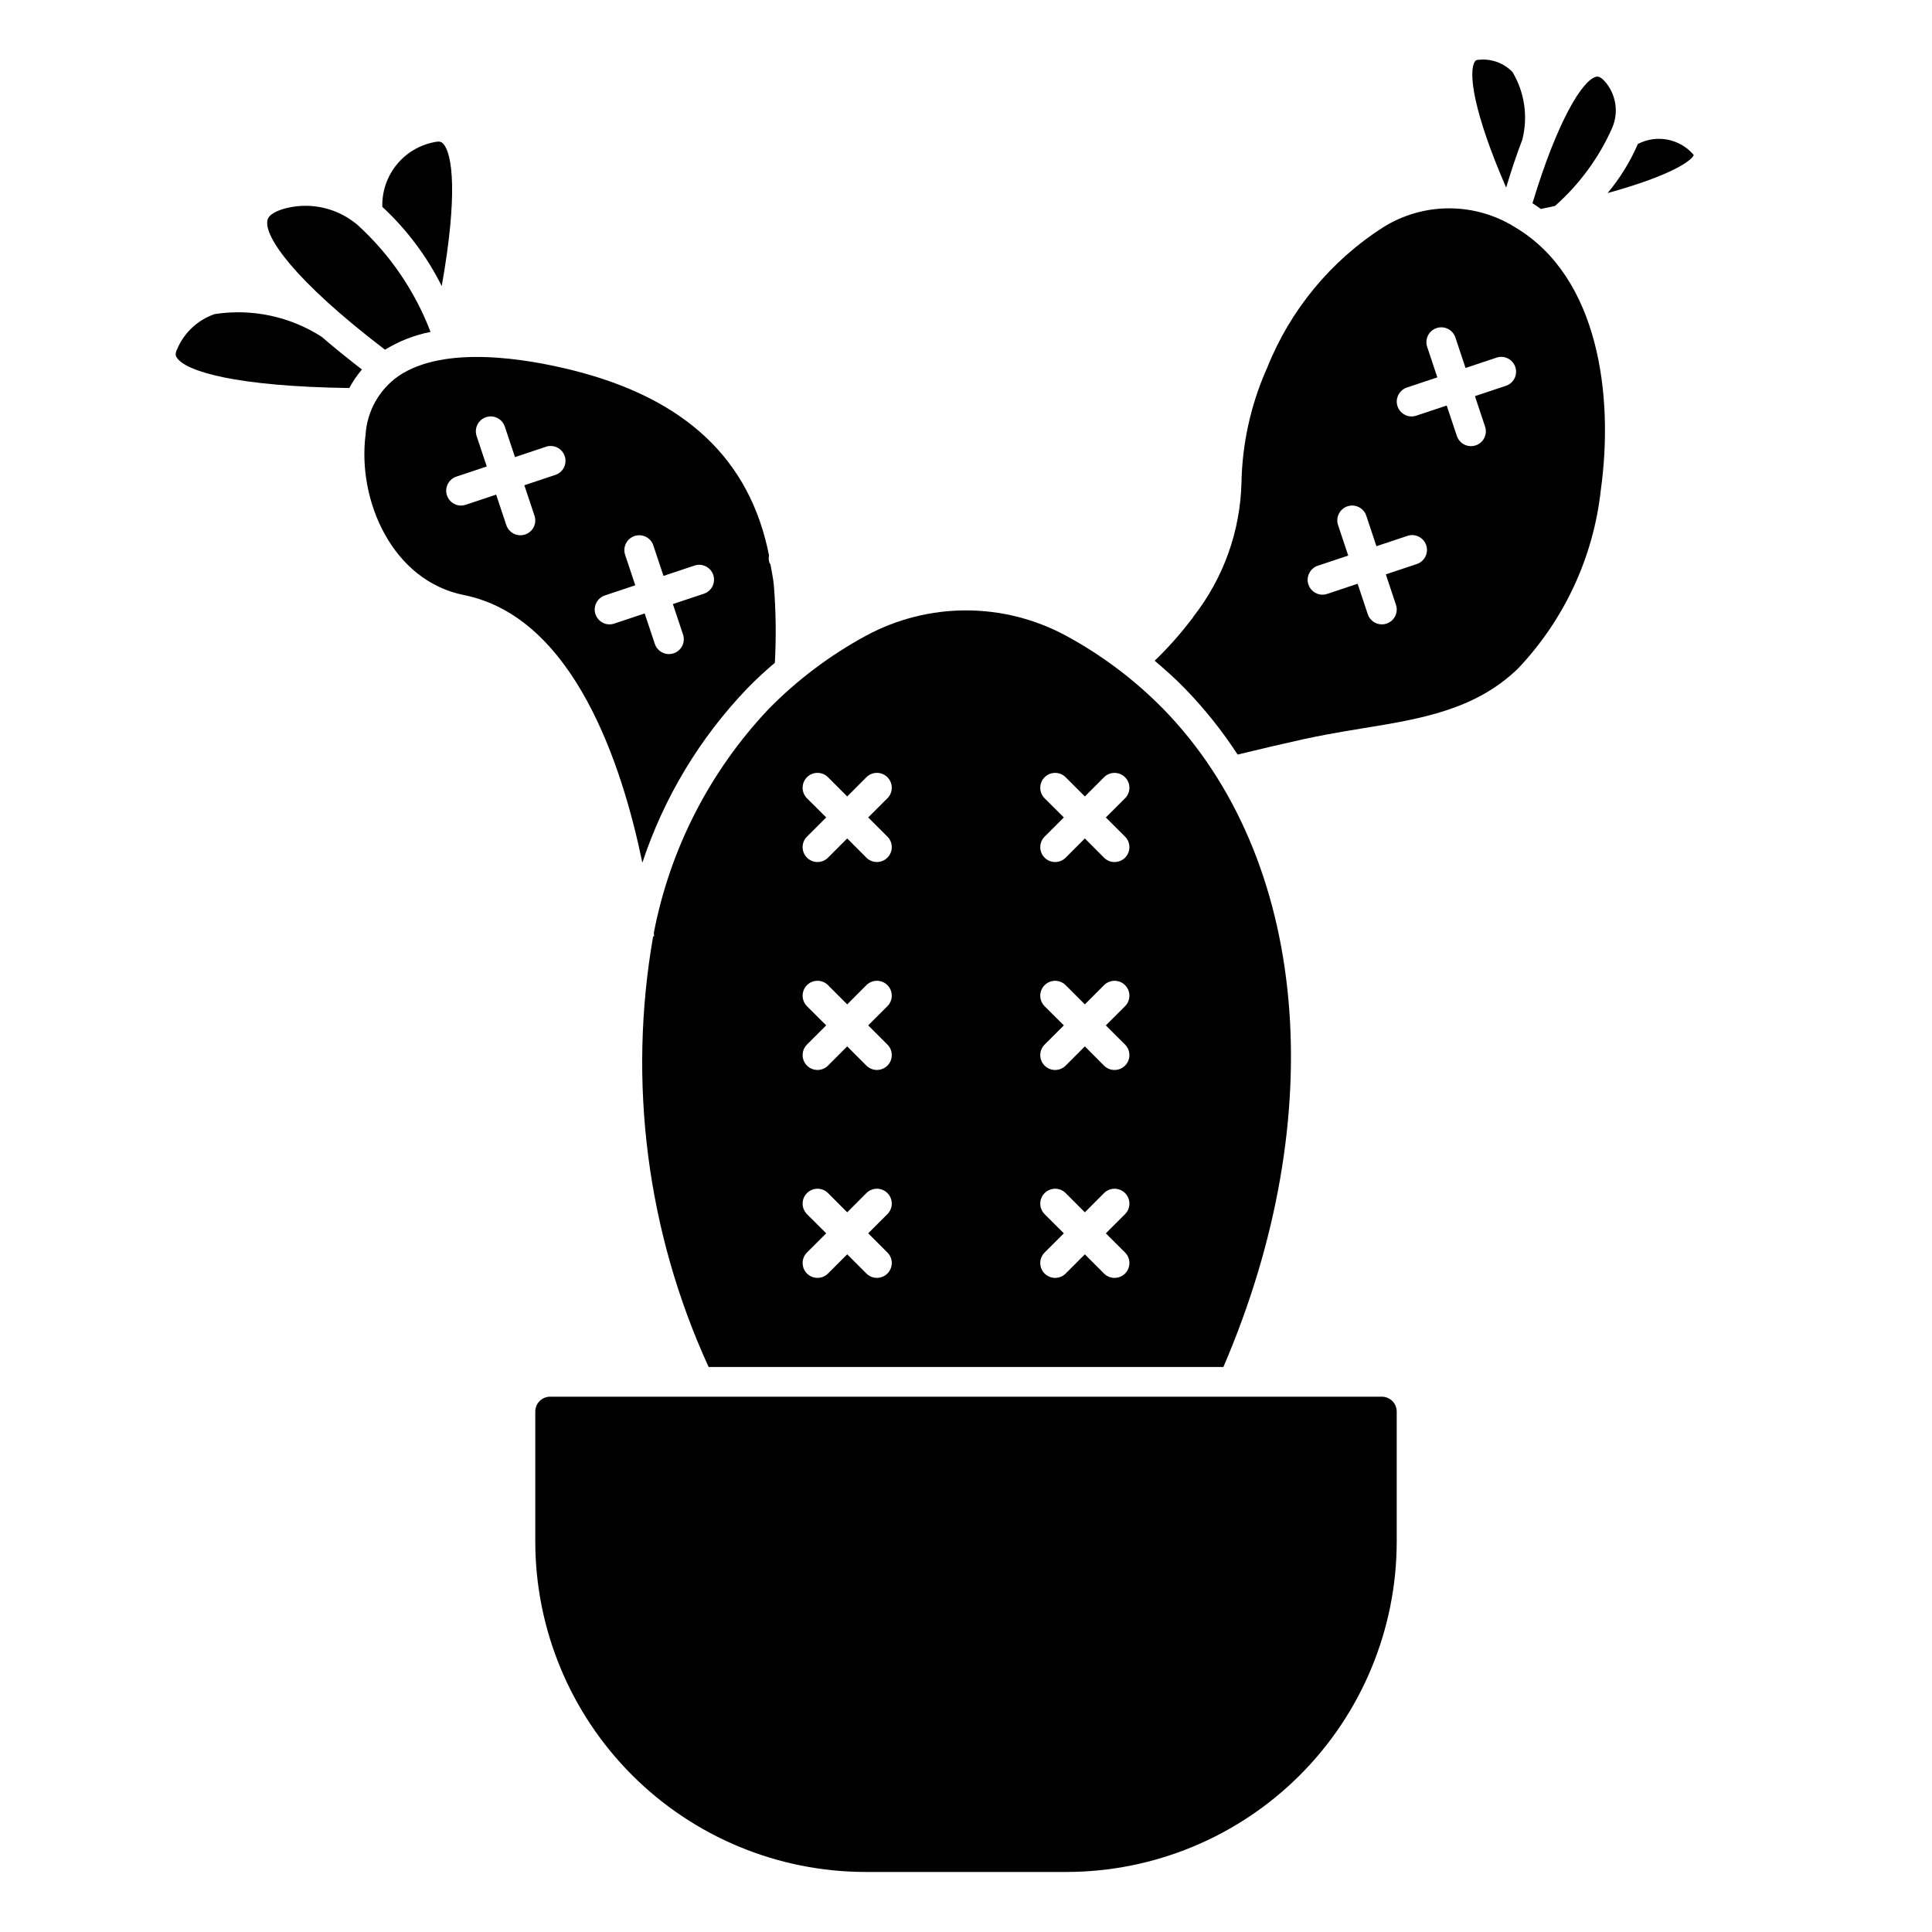 <?xml version="1.0" encoding="UTF-8"?>
<!-- Uploaded to: ICON Repo, www.iconrepo.com, Generator: ICON Repo Mixer Tools -->
<svg fill="#000000" width="800px" height="800px" version="1.1" viewBox="144 144 512 512" xmlns="http://www.w3.org/2000/svg">
 <g>
  <path d="m342.07 326.4c2.297-2.363 4.723-4.598 7.273-6.754h0.004c0.371-6.848 0.281-13.715-0.27-20.555-0.18-1.945-0.598-3.715-0.906-5.566-0.055-0.109-0.172-0.156-0.219-0.277v0.004c-0.246-0.664-0.301-1.383-0.156-2.078-5.023-25.371-22.043-41.531-52.035-49.051-12.02-3.008-33.977-6.816-46.215 1.574h-0.004c-5.062 3.578-8.242 9.25-8.656 15.438-2.234 17.516 7.086 38.77 26.07 42.562 29.086 5.84 41.895 44.871 47.273 70.926v0.004c5.719-17.293 15.23-33.086 27.84-46.227zm-51.043-56.496-8.07 2.691 2.691 8.078h0.004c0.688 2.062-0.43 4.289-2.496 4.973-0.398 0.137-0.82 0.207-1.242 0.207-1.695 0-3.203-1.086-3.738-2.695l-2.691-8.078-8.07 2.691v0.004c-0.402 0.137-0.82 0.207-1.242 0.203-1.93-0.004-3.57-1.402-3.879-3.305-0.309-1.902 0.805-3.746 2.633-4.359l8.07-2.691-2.691-8.078c-0.688-2.066 0.43-4.297 2.492-4.984 2.066-0.688 4.297 0.43 4.984 2.496l2.691 8.078 8.07-2.691v-0.004c1-0.375 2.113-0.328 3.078 0.133 0.965 0.461 1.703 1.293 2.039 2.309 0.34 1.016 0.25 2.125-0.246 3.07-0.496 0.949-1.355 1.652-2.383 1.953zm14.504 39.562c-1.93-0.004-3.57-1.402-3.879-3.305-0.309-1.902 0.809-3.746 2.633-4.359l8.07-2.691-2.691-8.078c-0.688-2.066 0.43-4.297 2.496-4.984 2.062-0.688 4.293 0.43 4.981 2.496l2.691 8.078 8.07-2.691v-0.004c1-0.375 2.113-0.328 3.078 0.133s1.703 1.293 2.043 2.309c0.336 1.016 0.246 2.121-0.25 3.07-0.496 0.949-1.355 1.652-2.383 1.953l-8.07 2.691 2.691 8.078c0.688 2.062-0.43 4.289-2.492 4.973-0.402 0.137-0.82 0.207-1.246 0.207-1.695 0-3.203-1.086-3.738-2.695l-2.691-8.078-8.07 2.691v0.004c-0.398 0.137-0.82 0.207-1.242 0.203z"/>
  <path d="m510.21 514.14h-220.42c-2.172 0-3.934 1.762-3.934 3.934v34.504c0.027 23.203 9.254 45.445 25.66 61.852s38.648 25.633 61.852 25.66h53.262c23.203-0.027 45.445-9.254 61.852-25.66s25.637-38.648 25.664-61.852v-34.504c0-1.043-0.418-2.043-1.156-2.781s-1.738-1.152-2.781-1.152z"/>
  <path d="m578.05 182.16c-2.035 4.699-4.734 9.078-8.02 13.004 17.32-4.769 22.434-8.762 22.828-10.094v0.004c-3.644-4.32-9.801-5.531-14.809-2.914z"/>
  <path d="m317.28 391.18c0.047 0.559 0.062 0.945 0.062 0.945h-0.25v-0.004c-6.769 38.66-1.645 78.461 14.699 114.14h136.42c28.688-66.676 22.57-134.9-15.926-174.38v0.004c-7.606-7.746-16.332-14.309-25.883-19.469-16.484-8.871-36.324-8.871-52.805 0-9.555 5.16-18.281 11.723-25.895 19.469-15.57 16.465-26.125 37.031-30.426 59.285zm103.55-35.629h0.004c-1.539-1.539-1.539-4.035 0-5.574 1.539-1.539 4.035-1.539 5.574 0l5.086 5.094 5.086-5.094h-0.004c1.539-1.539 4.035-1.539 5.574 0 1.539 1.539 1.539 4.035 0 5.574l-5.094 5.082 5.094 5.086c1.539 1.539 1.539 4.035 0 5.574-1.539 1.539-4.035 1.539-5.574 0l-5.082-5.094-5.086 5.094c-1.539 1.539-4.035 1.539-5.574 0s-1.539-4.035 0-5.574l5.094-5.086zm0 55.105 0.004-0.004c-1.539-1.539-1.539-4.035 0-5.574 1.539-1.539 4.035-1.539 5.574 0l5.086 5.094 5.086-5.094h-0.004c1.539-1.539 4.035-1.539 5.574 0 1.539 1.539 1.539 4.035 0 5.574l-5.094 5.086 5.094 5.086c1.539 1.539 1.539 4.035 0 5.574-1.539 1.539-4.035 1.539-5.574 0l-5.082-5.094-5.086 5.094c-1.539 1.539-4.035 1.539-5.574 0-1.539-1.539-1.539-4.035 0-5.574l5.094-5.086zm0 55.105 0.004-0.004c-1.539-1.539-1.539-4.035 0-5.574s4.035-1.539 5.574 0l5.086 5.094 5.086-5.094h-0.004c1.539-1.539 4.035-1.539 5.574 0 1.539 1.539 1.539 4.035 0 5.574l-5.094 5.086 5.094 5.086c1.539 1.539 1.539 4.031 0 5.57-1.539 1.539-4.035 1.539-5.574 0l-5.082-5.09-5.086 5.094v-0.004c-1.539 1.539-4.035 1.539-5.574 0-1.539-1.539-1.539-4.031 0-5.57l5.094-5.086zm-62.977-110.21 0.004-0.004c-1.539-1.539-1.539-4.035 0-5.574 1.539-1.539 4.035-1.539 5.574 0l5.086 5.094 5.086-5.094c1.539-1.539 4.031-1.539 5.57 0 1.539 1.539 1.539 4.035 0 5.574l-5.094 5.082 5.094 5.086c1.539 1.539 1.539 4.035 0 5.574-1.539 1.539-4.031 1.539-5.57 0l-5.086-5.094-5.086 5.094c-1.539 1.539-4.035 1.539-5.574 0-1.539-1.539-1.539-4.035 0-5.574l5.094-5.086zm0 55.105 0.004-0.008c-1.539-1.539-1.539-4.035 0-5.574 1.539-1.539 4.035-1.539 5.574 0l5.086 5.094 5.086-5.094c1.539-1.539 4.031-1.539 5.57 0 1.539 1.539 1.539 4.035 0 5.574l-5.094 5.086 5.094 5.086c1.539 1.539 1.539 4.035 0 5.574-1.539 1.539-4.031 1.539-5.57 0l-5.086-5.094-5.086 5.094c-1.539 1.539-4.035 1.539-5.574 0-1.539-1.539-1.539-4.035 0-5.574l5.094-5.086zm0 55.105 0.004-0.008c-1.539-1.539-1.539-4.035 0-5.574 1.539-1.539 4.035-1.539 5.574 0l5.086 5.094 5.086-5.094c1.539-1.539 4.031-1.539 5.57 0 1.539 1.539 1.539 4.035 0 5.574l-5.094 5.086 5.094 5.086c1.539 1.539 1.539 4.031 0 5.57-1.539 1.539-4.031 1.539-5.57 0l-5.086-5.09-5.086 5.094v-0.004c-1.539 1.539-4.035 1.539-5.574 0-1.539-1.539-1.539-4.031 0-5.57l5.094-5.086z"/>
  <path d="m556.09 198.58c6.492-5.738 11.668-12.809 15.176-20.727 1.676-3.93 1.07-8.457-1.574-11.809-0.715-0.883-1.738-1.953-2.637-1.715-3.606 0.738-10.336 11.645-16.934 33.535 0.789 0.473 1.48 1.008 2.211 1.512 1.176-0.262 2.379-0.492 3.758-0.797z"/>
  <path d="m545.73 204.36c-5.269-3.352-11.383-5.137-17.629-5.148-6.242-0.016-12.363 1.746-17.648 5.078-13.883 8.926-24.621 21.98-30.699 37.328-0.059 0.141-0.125 0.277-0.195 0.41-4.121 9.41-6.348 19.539-6.551 29.812-0.305 12.895-4.758 25.348-12.699 35.516-0.16 0.316-0.371 0.605-0.621 0.859-2.941 3.871-6.176 7.508-9.684 10.879 2.762 2.363 5.449 4.723 7.941 7.305h0.004c5.238 5.387 9.941 11.27 14.035 17.57 5.824-1.418 11.691-2.801 17.578-4.102 1.93-0.441 3.883-0.789 5.832-1.172 0.047 0 0.086-0.039 0.141-0.047 0.055-0.008 0.062 0 0.086 0 3.148-0.582 6.297-1.125 9.445-1.629 15.336-2.488 29.828-4.84 41.188-15.816h0.004c12.32-12.969 20.047-29.621 21.984-47.406 3.465-24.945-0.566-56.246-22.512-69.438zm-26.402 89.16-8.07 2.691 2.691 8.078v-0.004c0.684 2.062-0.434 4.293-2.496 4.977-0.398 0.137-0.82 0.207-1.242 0.203-1.695 0.004-3.203-1.082-3.738-2.691l-2.691-8.078-8.07 2.691v0.004c-0.402 0.137-0.82 0.203-1.246 0.203-1.926-0.004-3.566-1.402-3.875-3.305-0.309-1.902 0.805-3.75 2.633-4.363l8.07-2.691-2.691-8.078h-0.004c-0.684-2.062 0.434-4.293 2.496-4.981 2.066-0.688 4.297 0.43 4.984 2.496l2.691 8.078 8.07-2.691v-0.004c1-0.375 2.113-0.328 3.078 0.133 0.965 0.457 1.703 1.293 2.039 2.309 0.34 1.012 0.25 2.121-0.246 3.07-0.496 0.945-1.355 1.652-2.383 1.953zm23.617-47.23-8.07 2.691 2.691 8.078v-0.004c0.684 2.062-0.434 4.289-2.496 4.977-0.398 0.137-0.82 0.203-1.242 0.203-1.699 0-3.203-1.082-3.742-2.691l-2.691-8.078-8.07 2.691h0.004c-0.402 0.137-0.824 0.207-1.246 0.207-1.926-0.004-3.566-1.406-3.875-3.309s0.805-3.746 2.633-4.359l8.07-2.691-2.691-8.078h-0.004c-0.688-2.066 0.43-4.297 2.496-4.984 2.066-0.684 4.297 0.434 4.984 2.496l2.691 8.078 8.07-2.691h-0.004c1.004-0.379 2.113-0.332 3.082 0.129 0.965 0.461 1.699 1.293 2.039 2.309 0.34 1.016 0.25 2.125-0.246 3.07-0.496 0.949-1.359 1.652-2.387 1.953z"/>
  <path d="m547.43 181.02c1.551-6.082 0.617-12.527-2.59-17.918-2.25-2.336-5.426-3.543-8.66-3.281-1.008 0-1.195 0.293-1.324 0.488-1.754 2.707-0.52 13.137 8.289 33.402 1.395-4.617 2.836-8.93 4.285-12.691z"/>
  <path d="m261.06 219.8c4.242-23.711 2.984-35.195 0.277-37.832-0.242-0.234-0.684-0.66-2.227-0.301h-0.004c-3.961 0.758-7.519 2.902-10.047 6.043-2.523 3.141-3.848 7.082-3.738 11.109 6.465 5.992 11.797 13.098 15.738 20.98z"/>
  <path d="m246.03 236.68c3.707-2.281 7.793-3.879 12.066-4.723-4.117-10.785-10.703-20.457-19.223-28.242-5.219-4.512-12.301-6.211-18.996-4.559-2.086 0.527-4.668 1.527-5.016 3.25-0.855 4.266 6.977 15.809 31.168 34.273z"/>
  <path d="m200.91 227.23c-4.461 1.523-8.07 4.867-9.926 9.203-0.699 1.418-0.363 1.969-0.18 2.266 2.289 3.707 15.648 7.715 45.77 8.133h-0.004c0.93-1.754 2.055-3.402 3.348-4.91-4-3.082-7.551-5.969-10.66-8.66-8.398-5.398-18.48-7.543-28.348-6.031z"/>
 </g>
</svg>